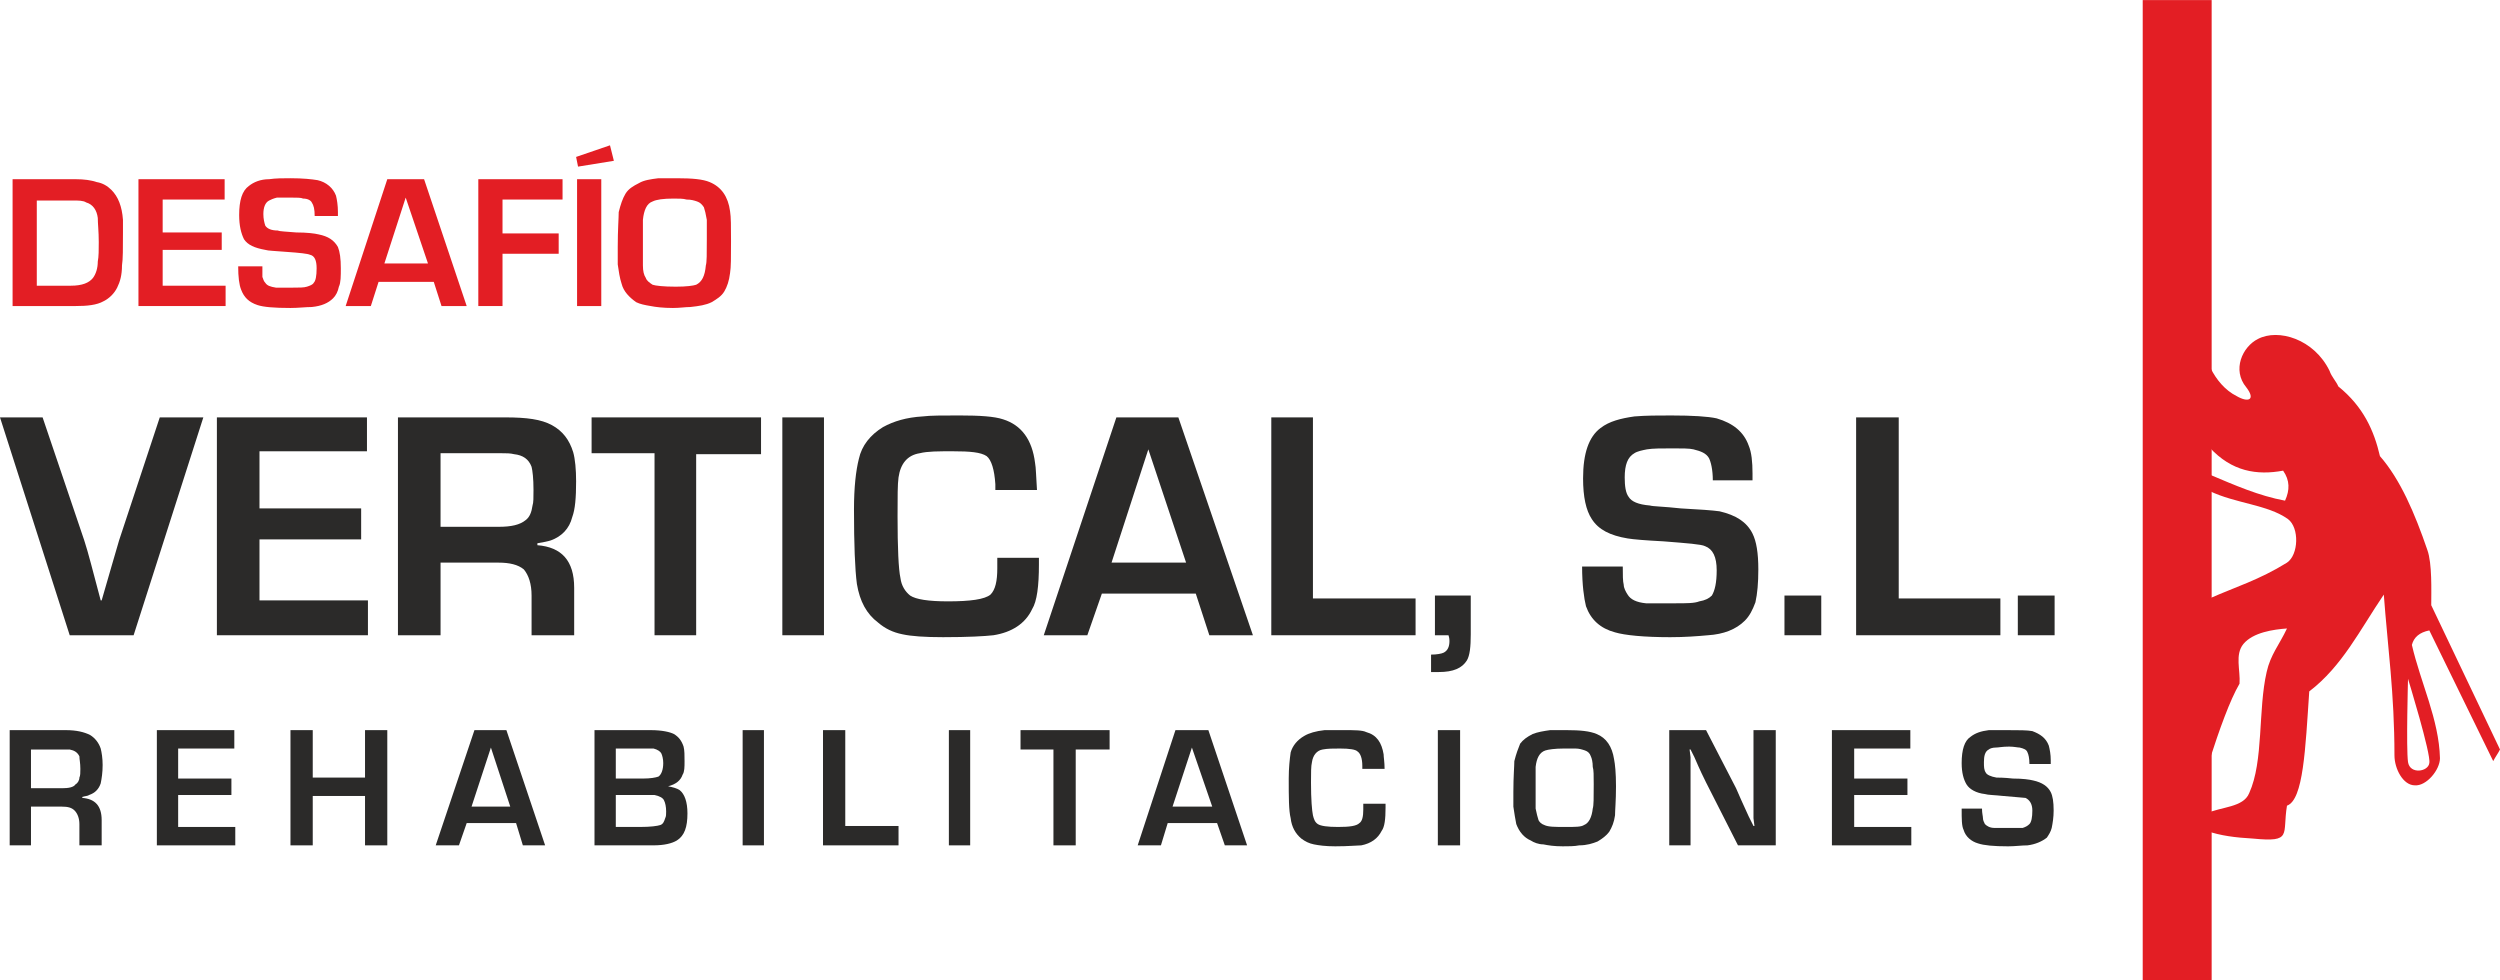 <?xml version="1.0" encoding="UTF-8"?>
<!DOCTYPE svg PUBLIC "-//W3C//DTD SVG 1.1//EN" "http://www.w3.org/Graphics/SVG/1.1/DTD/svg11.dtd">
<!-- Creator: CorelDRAW X8 -->
<svg xmlns="http://www.w3.org/2000/svg" xml:space="preserve" width="63.588mm" height="24.927mm" version="1.1" style="shape-rendering:geometricPrecision; text-rendering:geometricPrecision; image-rendering:optimizeQuality; fill-rule:evenodd; clip-rule:evenodd"
viewBox="0 0 2582 1012"
 xmlns:xlink="http://www.w3.org/1999/xlink">
 <defs>
  <style type="text/css">
   <![CDATA[
    .fil0 {fill:#E31E24}
    .fil2 {fill:#2B2A29;fill-rule:nonzero}
    .fil1 {fill:#E31E24;fill-rule:nonzero}
   ]]>
  </style>
 </defs>
 <g id="Capa_x0020_1">
  <g id="_2488818151792">
   <rect class="fil0" x="2213" width="71.199" height="1012.14"/>
   <path class="fil0" d="M2283 380c6,12 15,23 27,29 12,7 20,4 10,-9 -15,-18 -4,-42 12,-50 21,-11 58,0 74,33 2,6 7,11 9,16 26,21 37,46 43,72 21,24 36,59 49,97 5,14 4,42 4,57 24,50 47,99 71,149 -2,4 -5,8 -7,12 -22,-45 -44,-90 -66,-135 -10,2 -16,7 -18,15 9,39 28,77 29,117 0,12 -14,29 -26,28 -12,0 -21,-17 -21,-31 0,-64 -7,-112 -11,-166 -25,37 -43,74 -77,100 -4,59 -6,112 -23,118 -5,30 6,38 -35,34 -18,-1 -34,-3 -48,-8 0,-6 0,-12 0,-18 15,-7 38,-6 44,-21 15,-33 9,-86 18,-125 4,-18 13,-28 21,-45 -14,1 -35,4 -45,16 -9,11 -3,27 -4,41 -10,17 -21,48 -31,79 0,-55 0,-111 0,-167 27,-12 51,-19 80,-37 12,-8 13,-36 1,-45 -21,-15 -54,-16 -81,-29 0,-6 0,-11 0,-17 26,11 51,22 78,27 5,-11 5,-21 -2,-31 -27,5 -53,1 -76,-24 0,-27 1,-55 1,-82zm204 321c0,0 24,78 22,87 -1,9 -20,12 -22,-1 -2,-14 0,-86 0,-86z"/>
  </g>
  <path class="fil1" d="M13 316l0 -131 65 0c9,0 16,1 22,3 6,1 11,4 15,8 7,7 11,17 12,31 0,3 0,7 0,13 0,16 0,28 -1,34 0,10 -2,17 -5,23 -3,6 -8,11 -14,14 -7,4 -17,5 -29,5l-65 0zm25 -21l35 0c12,0 19,-3 23,-8 3,-4 5,-10 5,-17 1,-5 1,-12 1,-20 0,-11 -1,-19 -1,-25 -1,-8 -5,-14 -12,-16 -3,-2 -8,-2 -14,-2l-37 0 0 88z"/>
  <polygon id="1" class="fil1" points="168,206 168,240 229,240 229,258 168,258 168,295 233,295 233,316 143,316 143,185 232,185 232,206 "/>
  <path id="2" class="fil1" d="M349 223l-24 0c0,-7 -1,-11 -3,-14 -1,-2 -4,-4 -9,-4 -2,-1 -6,-1 -12,-1 -7,0 -12,0 -15,0 -4,1 -6,2 -8,3 -4,2 -6,7 -6,14 0,5 1,9 2,12 2,3 6,5 13,5 2,1 8,1 19,2 11,0 19,1 23,2 10,2 16,6 20,13 2,5 3,12 3,22 0,8 0,15 -2,19 -1,5 -3,9 -6,12 -5,5 -12,8 -22,9 -6,0 -14,1 -22,1 -17,0 -28,-1 -34,-3 -9,-3 -14,-8 -17,-16 -2,-5 -3,-13 -3,-24l25 0c0,5 0,9 0,11 1,2 1,4 3,6 2,3 5,4 11,5 2,0 8,0 17,0 7,0 12,0 15,-1 3,-1 6,-2 7,-4 2,-2 3,-7 3,-15 0,-8 -2,-13 -7,-14 -2,-1 -10,-2 -25,-3 -11,-1 -18,-1 -21,-2 -11,-2 -18,-5 -22,-11 -3,-6 -5,-14 -5,-25 0,-15 3,-25 10,-30 5,-4 12,-7 21,-7 7,-1 14,-1 22,-1 13,0 22,1 28,2 9,2 16,8 19,16 1,4 2,10 2,17 0,1 0,2 0,4z"/>
  <path id="3" class="fil1" d="M448 291l-57 0 -8 25 -26 0 43 -131 38 0 44 131 -26 0 -8 -25zm-6 -19l-23 -68 -22 68 45 0z"/>
  <polygon id="4" class="fil1" points="519,206 519,241 577,241 577,262 519,262 519,316 494,316 494,185 581,185 581,206 "/>
  <path id="5" class="fil1" d="M621 185l0 131 -25 0 0 -131 25 0zm9 -35l4 16 -37 6 -2 -10 35 -12z"/>
  <path id="6" class="fil1" d="M699 184c16,0 27,1 34,4 12,5 19,15 21,30 1,6 1,16 1,31 0,17 0,27 -1,33 -1,8 -3,14 -6,19 -3,5 -8,8 -13,11 -6,3 -13,4 -22,5 -5,0 -11,1 -18,1 -10,0 -18,-1 -23,-2 -6,-1 -11,-2 -15,-4 -7,-5 -13,-11 -15,-19 -2,-6 -3,-13 -4,-20 0,-5 0,-11 0,-18 0,-18 1,-30 1,-36 2,-8 4,-14 7,-19 3,-5 8,-8 14,-11 5,-3 12,-4 20,-5 5,0 12,0 19,0zm-3 21c-11,0 -18,1 -22,3 -6,2 -9,9 -10,19 0,3 0,13 0,29 0,9 0,15 0,18 0,6 1,10 3,13 1,3 4,5 7,7 3,1 11,2 24,2 11,0 18,-1 21,-2 6,-3 9,-9 10,-20 1,-3 1,-12 1,-27 0,-10 0,-17 0,-20 -1,-6 -2,-10 -3,-13 -2,-3 -4,-5 -7,-6 -3,-1 -6,-2 -11,-2 -3,-1 -8,-1 -13,-1z"/>
  <path id="7" class="fil2" d="M165 431l45 0 -72 225 -66 0 -72 -225 44 0 43 127c4,12 9,32 17,62l1 0c8,-28 14,-48 18,-62l42 -127z"/>
  <polygon id="8" class="fil2" points="268,466 268,525 373,525 373,557 268,557 268,620 380,620 380,656 224,656 224,431 379,431 379,466 "/>
  <path id="9" class="fil2" d="M411 656l0 -225 111 0c22,0 37,2 48,8 11,6 18,15 22,28 2,7 3,18 3,30 0,17 -1,29 -4,37 -3,12 -11,20 -22,24 -3,1 -8,2 -14,3l0 2c25,2 38,16 38,44l0 49 -44 0 0 -41c0,-12 -3,-21 -8,-27 -6,-5 -15,-7 -26,-7l-60 0 0 75 -44 0zm44 -112l60 0c13,0 22,-2 28,-7 4,-3 6,-8 7,-15 1,-3 1,-8 1,-16 0,-12 -1,-20 -2,-24 -3,-8 -9,-12 -18,-13 -4,-1 -8,-1 -13,-1l-63 0 0 76z"/>
  <polygon id="10" class="fil2" points="719,469 719,656 676,656 676,468 611,468 611,431 786,431 786,469 "/>
  <polygon id="11" class="fil2" points="851,431 851,656 808,656 808,431 "/>
  <path id="12" class="fil2" d="M1030 576l43 0c0,3 0,6 0,7 0,22 -2,38 -7,46 -7,15 -21,24 -40,27 -9,1 -26,2 -52,2 -19,0 -33,-1 -42,-3 -10,-2 -18,-6 -25,-12 -12,-9 -19,-22 -22,-40 -2,-15 -3,-41 -3,-77 0,-23 2,-40 5,-52 3,-14 12,-25 25,-33 11,-6 24,-10 41,-11 8,-1 20,-1 38,-1 21,0 36,1 45,4 19,6 30,21 33,45 1,5 1,14 2,28l-43 0c0,-3 0,-5 0,-6 -1,-15 -4,-25 -9,-29 -6,-4 -17,-5 -35,-5 -15,0 -26,0 -34,2 -13,2 -20,11 -22,25 -1,7 -1,20 -1,40 0,33 1,55 3,64 1,8 5,14 10,18 6,4 19,6 39,6 23,0 38,-2 44,-7 5,-5 7,-14 7,-27 0,-3 0,-7 0,-11z"/>
  <path id="13" class="fil2" d="M1235 613l-97 0 -15 43 -45 0 75 -225 64 0 77 225 -45 0 -14 -43zm-10 -32l-39 -117 -38 117 77 0z"/>
  <polygon id="14" class="fil2" points="1356,431 1356,618 1462,618 1462,656 1313,656 1313,431 "/>
  <path id="15" class="fil2" d="M1519 615l0 40c0,13 -1,22 -4,27 -5,8 -14,12 -29,12 -1,0 -4,0 -8,0l0 -18c6,0 11,-1 13,-2 4,-2 6,-6 6,-12 0,-1 0,-3 -1,-6l-14 0 0 -41 37 0z"/>
  <path id="16" class="fil2" d="M1810 496l-41 0c0,-11 -2,-19 -4,-23 -3,-5 -8,-7 -16,-9 -4,-1 -12,-1 -21,-1 -12,0 -21,0 -27,1 -5,1 -10,2 -13,4 -7,4 -10,12 -10,25 0,9 1,16 4,20 3,5 10,8 22,9 3,1 14,1 32,3 19,1 33,2 40,3 17,4 28,11 34,23 4,8 6,20 6,37 0,14 -1,25 -3,34 -3,8 -6,14 -11,19 -9,9 -22,14 -38,15 -11,1 -24,2 -39,2 -27,0 -47,-2 -57,-5 -15,-4 -25,-13 -30,-27 -2,-8 -4,-22 -4,-41l42 0c0,9 0,15 1,19 0,3 2,7 4,10 3,5 9,8 19,9 3,0 13,0 30,0 12,0 20,0 25,-2 6,-1 10,-3 13,-6 3,-5 5,-13 5,-26 0,-14 -4,-22 -12,-25 -4,-2 -18,-3 -43,-5 -19,-1 -31,-2 -37,-3 -18,-3 -30,-9 -37,-20 -6,-9 -9,-23 -9,-42 0,-26 6,-43 18,-52 9,-7 21,-10 35,-12 12,-1 24,-1 38,-1 22,0 38,1 47,3 17,5 28,14 33,28 3,7 4,17 4,29 0,2 0,4 0,7z"/>
  <polygon id="17" class="fil2" points="1881,615 1881,656 1843,656 1843,615 "/>
  <polygon id="18" class="fil2" points="1961,431 1961,618 2066,618 2066,656 1917,656 1917,431 "/>
  <polygon id="19" class="fil2" points="2122,615 2122,656 2084,656 2084,615 "/>
  <path class="fil2" d="M10 873l0 -119 58 0c11,0 19,2 25,5 5,3 9,8 11,14 1,4 2,10 2,17 0,8 -1,14 -2,19 -2,6 -6,10 -12,12 -1,1 -4,1 -7,2l0 1c13,1 20,8 20,23l0 26 -23 0 0 -22c0,-6 -2,-11 -5,-14 -3,-3 -7,-4 -13,-4l-32 0 0 40 -22 0zm22 -59l32 0c7,0 12,-1 14,-4 2,-1 4,-4 4,-7 1,-2 1,-5 1,-9 0,-6 -1,-10 -1,-13 -2,-4 -5,-6 -10,-7 -2,0 -4,0 -6,0l-34 0 0 40z"/>
  <polygon id="1" class="fil2" points="184,773 184,804 239,804 239,821 184,821 184,854 243,854 243,873 162,873 162,754 242,754 242,773 "/>
  <polygon id="2" class="fil2" points="400,754 400,873 377,873 377,822 323,822 323,873 300,873 300,754 323,754 323,803 377,803 377,754 "/>
  <path id="3" class="fil2" d="M533 850l-51 0 -8 23 -24 0 40 -119 33 0 40 119 -23 0 -7 -23zm-6 -17l-20 -61 -20 61 40 0z"/>
  <path id="4" class="fil2" d="M614 873l0 -119 58 0c12,0 20,2 24,4 5,3 8,7 10,13 1,4 1,9 1,15 0,6 0,11 -2,14 -2,6 -7,10 -15,12l0 0c5,1 9,2 12,4 5,4 8,12 8,24 0,14 -3,23 -11,28 -5,3 -13,5 -24,5l-61 0zm22 -69l28 0c8,0 13,-1 16,-2 3,-2 5,-7 5,-14 0,-4 -1,-8 -2,-10 -1,-2 -4,-4 -8,-5 -1,0 -3,0 -7,0l-32 0 0 31zm0 50l25 0c11,0 18,-1 21,-2 3,-1 4,-4 5,-7 1,-2 1,-4 1,-7 0,-5 -1,-9 -2,-11 -1,-3 -5,-5 -10,-6 -2,0 -5,0 -11,0l-29 0 0 33z"/>
  <polygon id="5" class="fil2" points="789,754 789,873 767,873 767,754 "/>
  <polygon id="6" class="fil2" points="873,754 873,853 928,853 928,873 850,873 850,754 "/>
  <polygon id="7" class="fil2" points="1002,754 1002,873 980,873 980,754 "/>
  <polygon id="8" class="fil2" points="1111,774 1111,873 1088,873 1088,774 1054,774 1054,754 1146,754 1146,774 "/>
  <path id="9" class="fil2" d="M1257 850l-51 0 -7 23 -24 0 39 -119 34 0 40 119 -23 0 -8 -23zm-5 -17l-21 -61 -20 61 41 0z"/>
  <path id="10" class="fil2" d="M1408 830l23 0c0,2 0,4 0,4 0,12 -1,20 -4,24 -4,8 -11,13 -21,15 -4,0 -13,1 -27,1 -10,0 -17,-1 -22,-2 -5,-1 -9,-3 -13,-6 -6,-5 -10,-12 -11,-21 -2,-8 -2,-22 -2,-41 0,-11 1,-20 2,-27 2,-7 7,-13 14,-17 5,-3 12,-5 21,-6 4,0 11,0 20,0 11,0 19,0 23,2 11,3 16,11 18,23 0,3 1,8 1,15l-23 0c0,-2 0,-3 0,-3 0,-8 -2,-13 -5,-15 -2,-2 -8,-3 -18,-3 -7,0 -13,0 -18,1 -6,1 -10,6 -11,13 -1,4 -1,11 -1,21 0,18 1,29 2,34 1,4 2,7 5,9 3,2 10,3 21,3 12,0 19,-1 22,-4 3,-2 4,-7 4,-14 0,-1 0,-3 0,-6z"/>
  <polygon id="11" class="fil2" points="1508,754 1508,873 1485,873 1485,754 "/>
  <path id="12" class="fil2" d="M1618 754c14,0 24,1 31,4 10,4 16,13 18,26 1,5 2,14 2,28 0,15 -1,25 -1,30 -1,7 -3,12 -6,17 -3,4 -7,7 -12,10 -5,2 -11,4 -19,4 -5,1 -11,1 -17,1 -9,0 -15,-1 -20,-2 -5,0 -10,-2 -13,-4 -7,-3 -12,-9 -15,-17 -1,-5 -2,-11 -3,-18 0,-4 0,-9 0,-15 0,-16 1,-27 1,-32 2,-8 4,-13 6,-18 3,-4 7,-7 13,-10 5,-2 11,-3 18,-4 5,0 10,0 17,0zm-3 19c-9,0 -16,1 -19,2 -6,2 -9,8 -10,17 0,3 0,12 0,27 0,7 0,13 0,16 1,5 2,9 3,12 1,2 3,4 6,5 4,2 11,2 22,2 10,0 16,0 19,-2 5,-2 8,-8 9,-17 1,-3 1,-11 1,-25 0,-9 0,-15 -1,-18 0,-5 -1,-9 -2,-11 -1,-3 -3,-5 -6,-6 -3,-1 -6,-2 -10,-2 -3,0 -7,0 -12,0z"/>
  <path id="13" class="fil2" d="M1834 754l0 119 -39 0 -33 -65c-2,-4 -6,-12 -12,-26l-4 -8 -1 0 1 8c0,7 0,15 0,23l0 68 -22 0 0 -119 38 0 31 60c3,7 7,16 13,29l5 10 1 0 -1 -8c0,-7 0,-15 0,-23l0 -68 23 0z"/>
  <polygon id="14" class="fil2" points="1915,773 1915,804 1970,804 1970,821 1915,821 1915,854 1974,854 1974,873 1892,873 1892,754 1973,754 1973,773 "/>
  <path id="15" class="fil2" d="M2118 789l-22 0c0,-6 -1,-10 -2,-12 -1,-3 -4,-4 -8,-5 -2,0 -6,-1 -11,-1 -7,0 -11,1 -14,1 -3,0 -6,1 -7,2 -4,2 -5,7 -5,13 0,5 0,8 2,11 1,2 5,4 11,5 2,0 8,0 17,1 10,0 17,1 21,2 9,2 15,6 18,12 2,4 3,10 3,19 0,7 -1,13 -2,18 -1,4 -3,7 -5,10 -5,4 -12,7 -20,8 -6,0 -13,1 -20,1 -15,0 -25,-1 -31,-3 -7,-2 -13,-7 -15,-14 -2,-4 -2,-11 -2,-22l21 0c0,5 1,8 1,10 0,2 1,4 2,6 2,2 5,4 10,4 2,0 7,0 16,0 6,0 10,0 13,0 3,-1 5,-2 7,-4 2,-2 3,-7 3,-14 0,-7 -3,-11 -7,-13 -2,0 -9,-1 -23,-2 -9,-1 -16,-1 -19,-2 -9,-1 -16,-5 -19,-10 -3,-5 -5,-12 -5,-22 0,-14 3,-23 9,-27 5,-4 11,-6 19,-7 6,0 12,0 20,0 11,0 20,0 25,1 8,3 14,7 17,15 1,4 2,9 2,15 0,1 0,2 0,4z"/>
 </g>
</svg>
